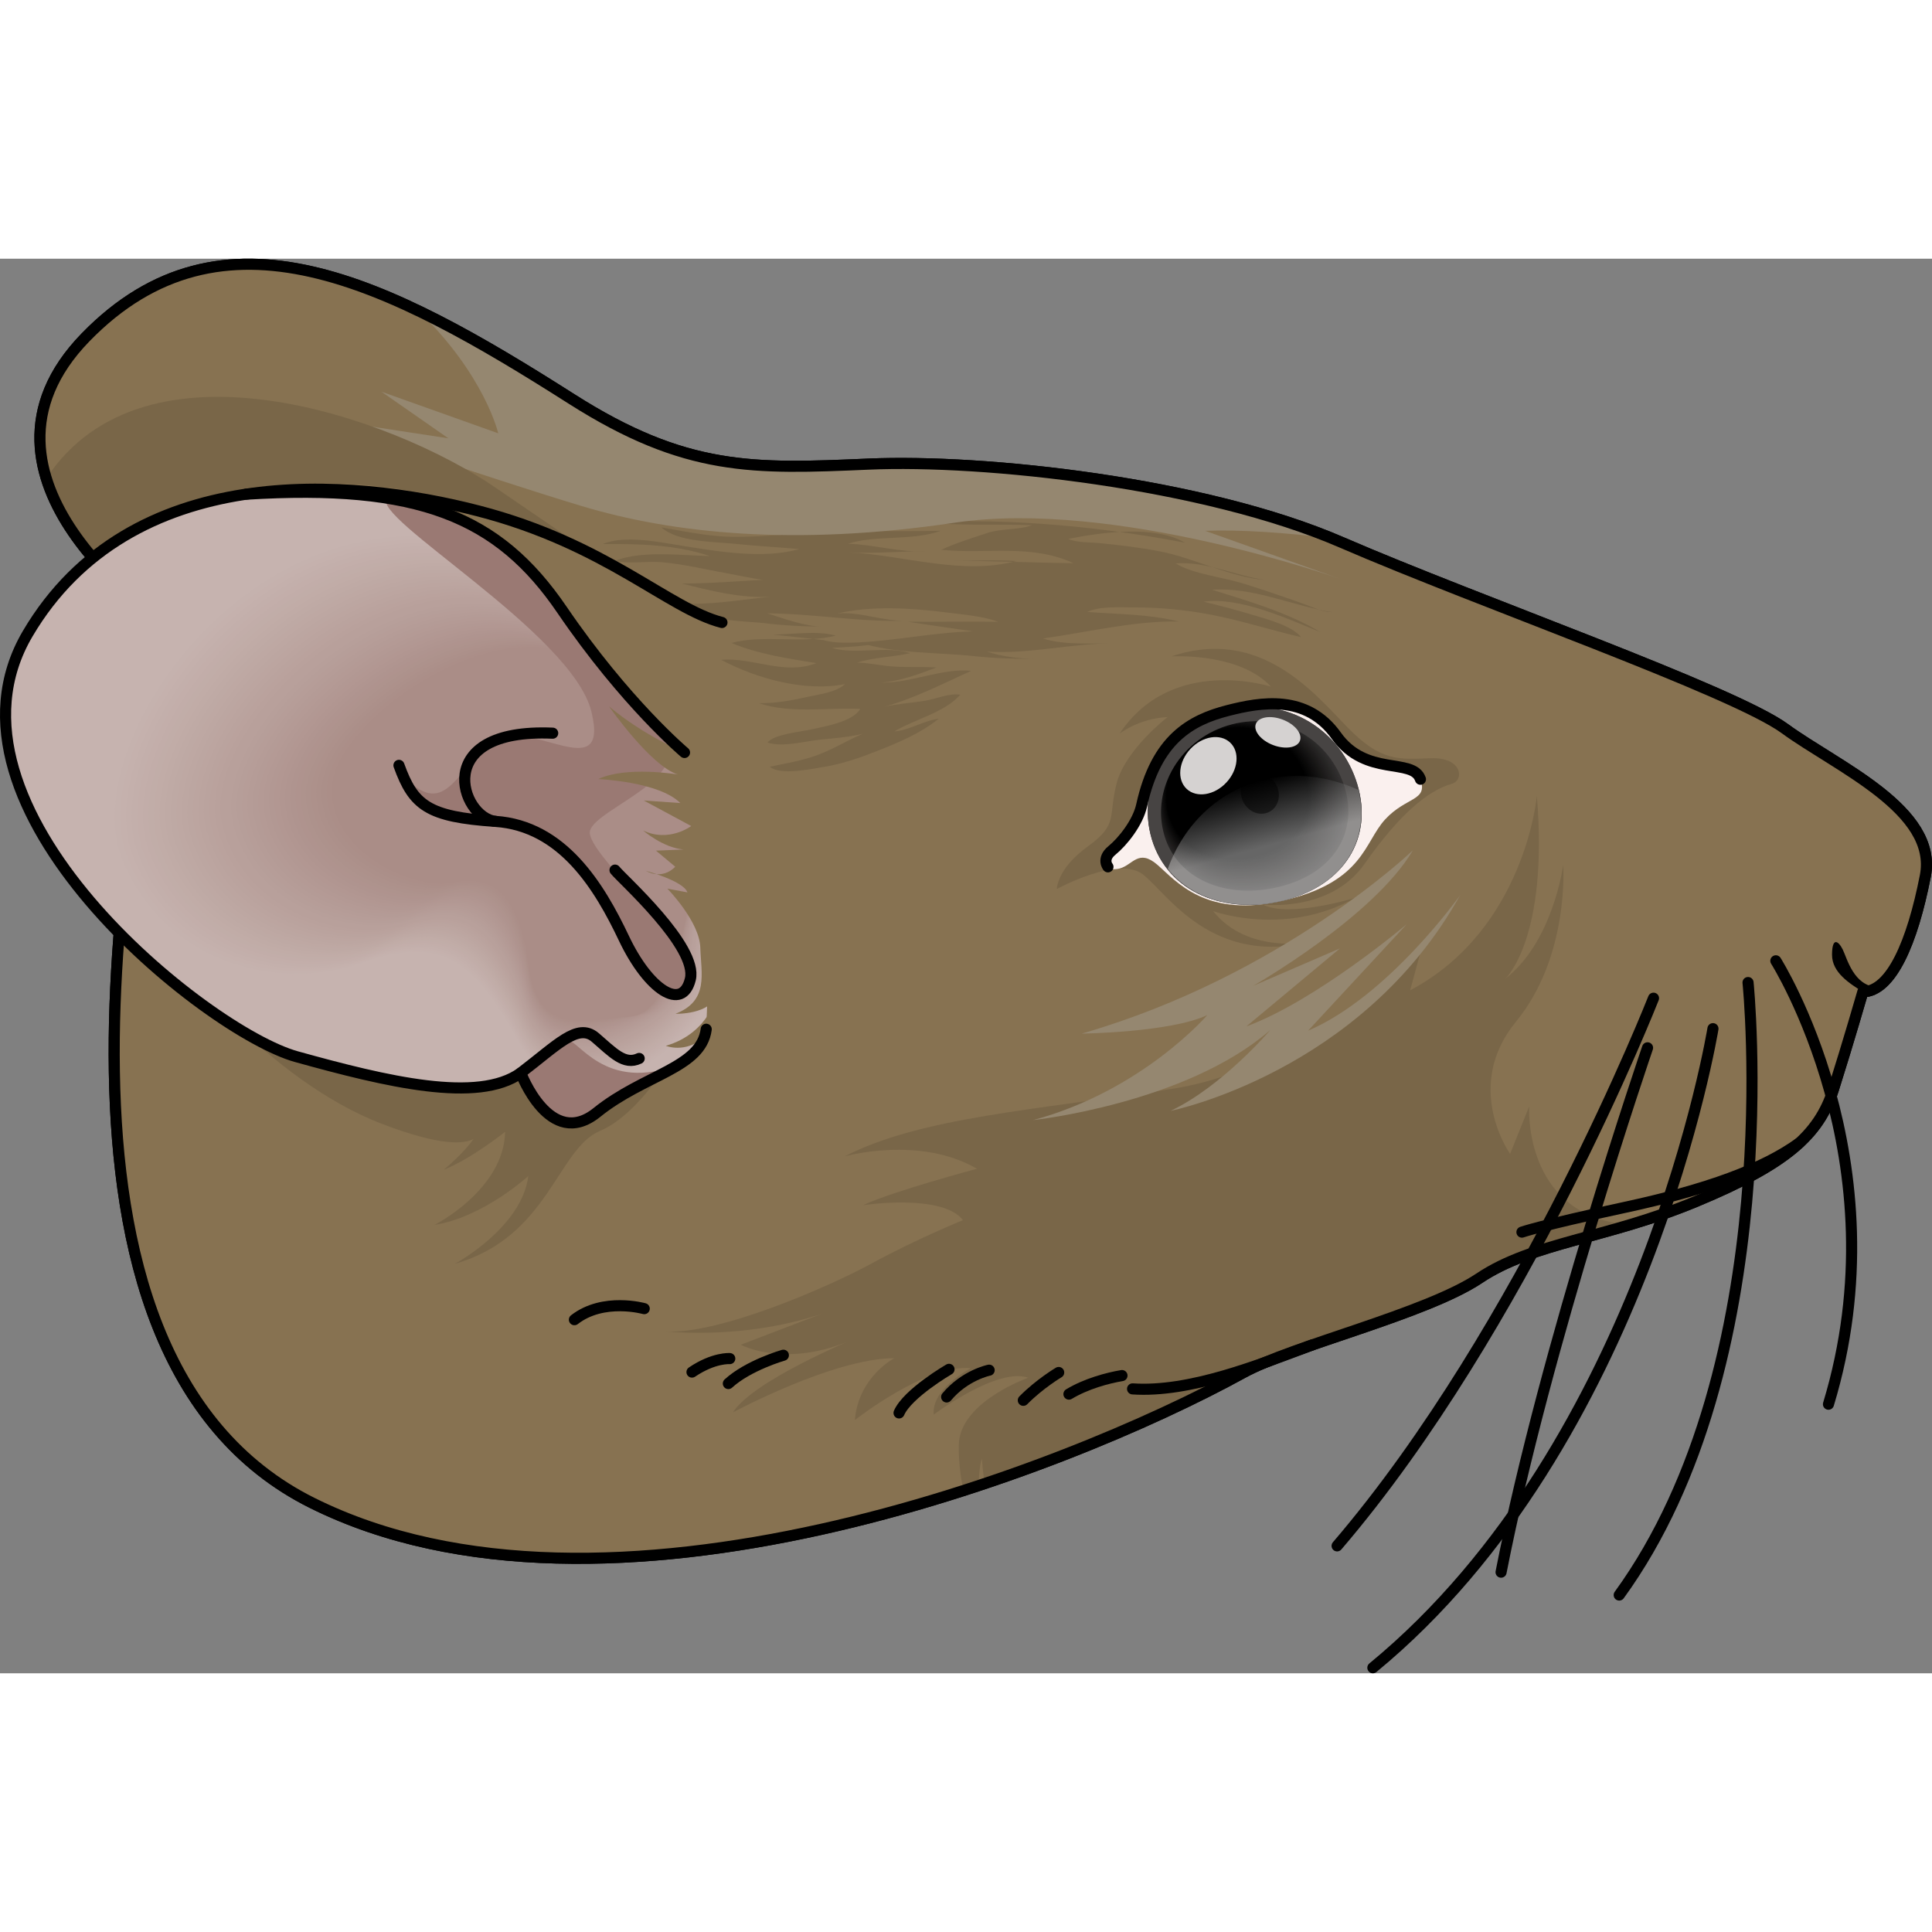 <?xml version="1.0" encoding="utf-8"?>
<!-- Created by: Science Figures, www.sciencefigures.org, Generator: Science Figures Editor -->
<svg version="1.1" id="Camada_1" xmlns="http://www.w3.org/2000/svg" xmlns:xlink="http://www.w3.org/1999/xlink" 
	 width="800px" height="800px" viewBox="0 0 173.974 127.382" enable-background="new 0 0 173.974 127.382"
	 xml:space="preserve">
<rect x="0" y="0" width="173.974" height="127.382" fill="#808080" stroke="none"/>
<g>
	<g>
		<g>
			<path fill="none" stroke="#000000" stroke-miterlimit="10" d="M14.683,32.672c0,0-19.297-12.933-6.975-25.594
				c12.321-12.662,27.264-4.952,43.76,5.551c10.294,6.554,16.393,6.318,26.754,5.867c10.361-0.45,30.163,1.667,42.589,7.05
				c12.425,5.383,35.243,13.354,39.92,16.776c4.677,3.419,13.81,7.311,12.642,13.27c-1.167,5.958-3.063,10.384-5.627,10.425
				c0,0-1.332,4.625-2.649,8.777c-1.321,4.152-4.318,6.749-12.363,10.096c-8.045,3.348-14.701,3.687-19.516,6.911
				c-4.815,3.225-16.891,6.099-21.28,8.515c-16.125,8.874-57.415,24.86-83.811,11.732C0.935,98.525,12.254,48.51,14.683,32.672z"/>
		</g>
	</g>
	<g>
		<g>
			<path fill="#877251" d="M14.683,32.672c0,0-19.297-12.933-6.975-25.594c12.321-12.662,27.264-4.952,43.76,5.551
				c10.294,6.554,16.393,6.318,26.754,5.867c10.361-0.45,30.163,1.667,42.589,7.05c12.425,5.383,35.243,13.354,39.92,16.776
				c4.677,3.419,13.81,7.311,12.642,13.27c-1.167,5.958-3.063,10.384-5.627,10.425c0,0-1.332,4.625-2.649,8.777
				c-1.321,4.152-4.318,6.749-12.363,10.096c-8.045,3.348-14.701,3.687-19.516,6.911c-4.815,3.225-16.891,6.099-21.28,8.515
				c-16.125,8.874-57.415,24.86-83.811,11.732C0.935,98.525,12.254,48.51,14.683,32.672z"/>
		</g>
	</g>
	<path fill="#796648" d="M62.127,31.077c0.284,1.535,5.429,1.583,6.573,1.726c1.824,0.229,3.628,0.321,5.461,0.321
		c-1.558,0.047-3.779-0.79-5.058-1.184c4.184,0.006,8.444,0.832,12.602,0.646c-2.104,0.121-4.179-0.825-6.283-0.641
		c3.085-0.726,6.739-0.481,9.846-0.086c1.499,0.19,3.232,0.324,4.618,0.84c-2.709-0.045-5.42,0.014-8.13-0.008
		c1.947,0.309,3.928,0.57,5.872,0.867c-3.411,0.084-6.864,0.821-10.265,0.988c3.209,1.055,7.056,0.879,10.401,1.247
		c1.853,0.204,3.701,0.239,5.566,0.239c-1.44,0.013-3.105-0.202-4.466-0.652c3.841,0.258,7.749-0.779,11.583-0.748
		c-1.981-0.007-4.644,0.191-6.52-0.434c3.963-0.554,8.209-1.599,12.202-1.53c-2.698-0.673-5.491-0.648-8.235-0.861
		c1.151-0.53,2.893-0.407,4.194-0.407c2.326,0,4.608,0.211,6.893,0.644c2.765,0.523,5.466,1.409,8.178,2.033
		c-0.812-1.016-2.98-1.588-4.191-1.955c-1.517-0.459-3.074-0.876-4.593-1.236c3.295-0.449,7.543,1.53,10.516,2.735
		c-2.882-1.74-6.558-2.822-9.761-3.815c3.781-0.241,7.18,1.432,10.811,2.024c-0.891-0.019-1.796-0.482-2.631-0.778
		c-1.805-0.64-3.615-1.267-5.444-1.83c-1.757-0.542-4.503-0.842-6.002-1.786c2.826-0.19,5.315,1.094,8.042,1.489
		c-3.096-0.239-6.326-1.956-9.422-2.563c-1.812-0.355-3.664-0.571-5.503-0.754c-0.881-0.088-2.023-0.027-2.786-0.377
		c2.979-0.59,7.75-1.272,10.51,0.339c-4.351-0.819-8.618-1.403-13.051-1.706c-1.956-0.134-3.907-0.218-5.871-0.218
		c-0.986,0-2.321-0.251-3.224,0.191c2.748,0.194,5.61,0.059,8.366,0.156c-1.056,0.435-2.771,0.292-4.005,0.701
		c-1.361,0.452-2.869,0.918-4.161,1.515c3.979,0.427,8.082-0.57,11.912,1.212c-3.562-0.041-7.472-0.221-10.873-0.221
		c1.903,0,3.843-0.099,5.736,0.024c-4.931,1.31-10.095-0.522-15.053-0.778c2.277,0.123,4.648-0.108,6.942-0.108
		c-2.349,0.15-4.746-0.614-7.082-0.67c2.597-0.818,5.746-0.225,8.38-1.166c-4.201,0.063-8.397,0.058-12.582-0.318
		c-2.68-0.241-5.367-1.102-8.046-1.084c1.443,0.964,3.733,0.888,5.386,1.082c1.346,0.158,2.7,0.383,4.037,0.542
		c-2.494,0.041-4.984,0.347-7.493,0.322c-2.175-0.021-4.348-0.49-6.461-0.85c1.463,1.329,4.713,1.278,6.55,1.472
		c1.945,0.206,3.95,0.306,5.873,0.48c-3.198,0.902-7.149,0.245-10.372-0.267c-2.011-0.319-5.362-1.052-7.329-0.186
		c3.268-0.022,6.523,0.045,9.638,1.08c-2.689-0.053-6.005-0.523-8.563,0.425c1.332,0.328,2.794,0.012,4.156,0.124
		c2.088,0.172,4.187,0.699,6.249,1.064c1.801,0.318,4.428,1.011,6.238,0.453c-3.476-0.052-7.071,0.43-10.602,0.404
		c2.485,0.641,5.425,1.37,8.017,1.187c-2.42,0.249-4.701,0.646-7.187,0.646"/>
	<g>
		<g>
			<path fill="#958770" d="M34.349,11.976l10.518,3.748c0,0-1.204-5.252-7.184-11.024c4.45,2.138,9.053,4.917,13.785,7.93
				c10.294,6.554,16.393,6.318,26.754,5.867c10.107-0.44,29.185,1.574,41.648,6.672c-4.1-0.491-8.109-0.789-11.342-0.664
				l12.136,4.324c0,0-20.227-7.207-34.67-5.06c-14.441,2.148-25.42,0.972-33.653-1.507c-8.235-2.48-24.287-7.971-24.287-7.971
				l12.323,1.884L34.349,11.976z"/>
			<g>
				<path fill="#796648" d="M130.744,47.278c1.119-0.319,0.952-2.407-1.928-2.297c-2.88,0.11-4.464,0.304-7.447-2.749
					c-2.985-3.051-7.825-9.133-15.892-6.42c0,0,6.102-0.382,8.972,2.724c0,0-8.914-2.892-13.632,4.234c0,0,1.721-1.375,4.32-1.492
					c0,0-3.785,2.914-4.581,5.945c-0.796,3.029,0.206,3.67-2.599,5.701c-2.806,2.03-2.788,3.835-2.788,3.835
					s5.536-3.046,7.759-1.307c2.221,1.739,6.149,8.253,15.166,6.069c0,0-5.722,1.179-8.858-2.779c0,0,6.441,2.39,12.835-1.202
					c0,0-5.964,1.852-8.364,0.617c0,0,6.077,0.746,9.16-3.649C125.946,50.114,128.529,47.911,130.744,47.278z"/>
				<g>
					<path fill="#796648" d="M60.486,95.894c-0.029-0.005-0.061-0.006-0.09-0.011C60.396,95.883,60.428,95.888,60.486,95.894z"/>
					<path fill="#796648" d="M60.961,95.942c-0.221-0.02-0.384-0.038-0.475-0.048C60.638,95.916,60.797,95.932,60.961,95.942z"/>
					<path fill="#796648" d="M133.217,91.803c3.573-2.393,8.161-3.198,13.576-4.821c-0.64-0.037-1.264-0.119-1.862-0.257
						c-7.757-1.789-7.231-10.387-7.231-10.387l-1.717,4.27c0,0-4.297-6.021,0.536-11.913c4.833-5.891,4.246-14.104,4.246-14.104
						s-0.9,6.903-5.214,10.247c0,0,3.914-3.585,2.841-16.46c0,0-1.062,12.018-11.412,17.504l0.944-3.469
						c0,0-10.16,10.435-22.356,12.335c-12.194,1.902-22.678,2.559-29.496,6.082c0,0,6.729-1.896,11.9,1.118
						c0,0-7.661,2.052-10.245,3.279c0,0,7.118-1.076,8.988,1.348c0,0-4.223,1.715-8.223,3.902
						c-3.838,2.096-13.77,6.422-18.561,6.123c1.868,0.164,7.964,0.484,14.092-1.602l-7.315,2.796c0,0,4.084,2.236,10.249-0.545
						c0,0-9.151,3.766-10.956,6.638c0,0,9.057-4.874,14.524-4.878c0,0-3.232,1.678-3.543,5.569c0,0,6.383-5.047,10.446-4.67
						c0,0-3.586,1.845-3.343,4.176c0,0,5.731-4.302,8.502-3.315c0,0-5.8,2.033-6.224,5.689c-0.111,0.954,0.085,3.327,0.432,4.523
						c0.438-0.11,0.874-0.221,1.307-0.335c0.02-0.539,0.115-2.221,0.321-2.576c0,0,0.101,1.665,0.312,2.408
						c9.534-3.31,17.605-7.08,23.202-10.16C116.325,97.902,128.402,95.027,133.217,91.803z"/>
				</g>
				<path fill="#796648" d="M60.985,71.066c0,0-3.172,5.88-6.982,7.489c-3.81,1.61-4.615,9.548-13.02,11.945
					c0,0,6.012-3.251,6.59-7.898c0,0-4.014,3.694-8.446,4.405c0,0,6.251-3.164,6.357-8.386c0,0-3.023,2.428-5.533,3.421
					c0,0,3.595-2.899,3.389-4.59c0,0,1.514,4.451-8.928,0.46c-10.443-3.991-18.729-15.169-18.729-15.169l24.928-1.095L60.985,71.066
					z"/>
				<path fill="#796648" d="M64.402,33.858c-0.956-0.34-9.512-6.222-19.811-13.263c-9.279-6.342-31.555-14.243-40.42-0.812
					c1.915,6.213,8.081,11.118,9.962,12.499l0,0c0.205,0.151,0.358,0.258,0.45,0.322c0.006,0.005,0.012,0.008,0.017,0.012
					c0.021,0.015,0.039,0.027,0.051,0.036c0.005,0.003,0.011,0.007,0.014,0.01c0.008,0.005,0.017,0.011,0.017,0.011
					c-0.236,1.54-0.522,3.36-0.821,5.399L64.402,33.858z"/>
			</g>
		</g>
		<path fill="#958770" d="M127.224,53.277c0,0-11.778,11.304-29.816,16.503c0,0,8.017-0.108,11.309-1.671
			c0,0-5.845,6.808-15.679,9.458c0,0,13.75-1.482,21.358-8.118c0,0-4.316,5.074-8.98,7.286c0,0,17.185-3.451,26.071-19.431
			c0,0-6.435,9.104-13.698,12.215l8.892-9.597c0,0-8.157,6.896-14.452,9.212l8.431-7.027l-7.813,3.371
			C112.846,65.477,123.704,59.275,127.224,53.277z"/>
	</g>
	<path d="M167.745,66.018c-1.179-0.748-2.782-1.727-2.773-3.35c0.01-1.625,0.578-1.236,0.965-0.458
		c0.384,0.776,0.988,3.309,3.12,3.377L167.745,66.018z"/>
	<g>
		<path fill="#FAF0EE" d="M102.806,49.224c-0.392,1.769-0.942,2.356-2.452,3.799c-1.505,1.441-0.703,2.185,0.469,1.888
			c1.176-0.302,1.689-1.807,3.391-0.34c1.705,1.47,4.379,4.906,11.485,3.198c7.108-1.711,7.127-5.205,9.029-7.275
			c1.901-2.072,3.873-1.637,3.181-3.621c-0.692-1.984-4.903-0.166-7.578-3.923c-2.678-3.756-6.824-3.014-9.752-2.266
			C107.201,41.547,104.131,43.284,102.806,49.224z"/>
		<g>
			<path fill="#474443" d="M122.224,47.329c1.445,4.827-1.17,9.07-6.525,10.44c-5.35,1.365-10.534-0.673-11.98-5.5
				c-1.448-4.826,1.51-10.218,6.86-11.584C115.931,39.317,120.776,42.502,122.224,47.329z"/>
			<path fill="#464342" d="M122.16,47.322c1.439,4.805-1.165,9.028-6.495,10.392c-5.325,1.359-10.485-0.67-11.925-5.475
				c-1.441-4.803,1.503-10.17,6.828-11.53C115.896,39.348,120.719,42.518,122.16,47.322z"/>
			<path fill="#454241" d="M122.096,47.316c1.432,4.783-1.16,8.986-6.465,10.343c-5.301,1.352-10.436-0.666-11.869-5.449
				c-1.435-4.781,1.496-10.123,6.796-11.477C115.861,39.378,120.662,42.534,122.096,47.316z"/>
			<path fill="#444140" d="M122.031,47.309c1.425,4.76-1.154,8.944-6.434,10.295c-5.276,1.346-10.387-0.663-11.813-5.423
				c-1.428-4.759,1.489-10.076,6.765-11.423C115.826,39.409,120.604,42.55,122.031,47.309z"/>
			<path fill="#43403F" d="M121.967,47.302c1.418,4.738-1.149,8.902-6.404,10.246c-5.251,1.34-10.338-0.66-11.758-5.398
				c-1.421-4.736,1.482-10.028,6.733-11.369C115.791,39.439,120.547,42.565,121.967,47.302z"/>
			<path fill="#423F3E" d="M121.903,47.296c1.412,4.715-1.144,8.86-6.374,10.198c-5.226,1.333-10.29-0.657-11.702-5.372
				c-1.415-4.714,1.475-9.981,6.701-11.315C115.756,39.47,120.489,42.581,121.903,47.296z"/>
			<path fill="#413E3D" d="M121.839,47.289c1.405,4.693-1.138,8.817-6.343,10.149c-5.202,1.327-10.241-0.654-11.647-5.347
				c-1.408-4.691,1.468-9.933,6.669-11.262C115.721,39.5,120.432,42.597,121.839,47.289z"/>
			<path fill="#403D3C" d="M121.775,47.283c1.398,4.67-1.133,8.775-6.313,10.101c-5.177,1.321-10.192-0.651-11.591-5.321
				c-1.401-4.669,1.461-9.886,6.637-11.208C115.686,39.531,120.374,42.613,121.775,47.283z"/>
			<path fill="#3F3C3C" d="M121.711,47.276c1.392,4.648-1.127,8.733-6.283,10.052c-5.152,1.314-10.143-0.648-11.536-5.296
				c-1.394-4.647,1.453-9.838,6.605-11.154C115.651,39.562,120.317,42.629,121.711,47.276z"/>
			<path fill="#3E3B3B" d="M121.646,47.269c1.385,4.626-1.122,8.691-6.252,10.004c-5.127,1.308-10.094-0.645-11.48-5.27
				c-1.388-4.624,1.446-9.791,6.574-11.1C115.616,39.592,120.259,42.645,121.646,47.269z"/>
			<path fill="#3D3B3A" d="M121.582,47.263c1.378,4.603-1.117,8.649-6.222,9.955c-5.102,1.302-10.045-0.642-11.424-5.245
				c-1.381-4.602,1.439-9.744,6.542-11.047C115.581,39.623,120.202,42.661,121.582,47.263z"/>
			<path fill="#3C3A39" d="M121.518,47.256c1.372,4.581-1.111,8.607-6.192,9.907c-5.078,1.295-9.996-0.639-11.369-5.219
				c-1.374-4.579,1.432-9.696,6.51-10.993C115.546,39.653,120.145,42.676,121.518,47.256z"/>
			<path fill="#3B3938" d="M121.454,47.25c1.365,4.558-1.106,8.565-6.161,9.858c-5.053,1.289-9.948-0.636-11.313-5.194
				c-1.367-4.557,1.425-9.649,6.478-10.939C115.511,39.684,120.087,42.692,121.454,47.25z"/>
			<path fill="#3A3837" d="M121.39,47.243c1.358,4.536-1.1,8.523-6.131,9.81c-5.028,1.283-9.899-0.632-11.258-5.168
				c-1.361-4.535,1.418-9.601,6.446-10.885C115.476,39.715,120.03,42.708,121.39,47.243z"/>
			<path fill="#393736" d="M121.326,47.237c1.351,4.513-1.095,8.481-6.101,9.761c-5.003,1.276-9.85-0.629-11.202-5.143
				c-1.354-4.512,1.411-9.554,6.414-10.832C115.441,39.745,119.972,42.724,121.326,47.237z"/>
			<path fill="#383635" d="M121.261,47.23c1.345,4.491-1.09,8.439-6.071,9.713c-4.978,1.27-9.801-0.626-11.147-5.117
				c-1.347-4.49,1.404-9.506,6.383-10.778C115.406,39.776,119.915,42.74,121.261,47.23z"/>
			<path fill="#373534" d="M121.197,47.223c1.338,4.469-1.084,8.397-6.04,9.665c-4.954,1.264-9.752-0.623-11.091-5.091
				c-1.341-4.467,1.397-9.459,6.351-10.724C115.371,39.806,119.857,42.756,121.197,47.223z"/>
			<path fill="#363433" d="M121.133,47.217c1.331,4.446-1.079,8.355-6.01,9.616c-4.929,1.257-9.703-0.62-11.035-5.066
				c-1.334-4.445,1.39-9.412,6.319-10.67C115.336,39.837,119.8,42.771,121.133,47.217z"/>
			<path fill="#353332" d="M121.069,47.21c1.325,4.424-1.073,8.313-5.98,9.568c-4.904,1.251-9.654-0.617-10.98-5.04
				c-1.327-4.423,1.383-9.364,6.287-10.617C115.301,39.868,119.742,42.787,121.069,47.21z"/>
			<path fill="#343231" d="M121.005,47.204c1.318,4.401-1.068,8.27-5.949,9.519c-4.879,1.245-9.605-0.614-10.924-5.015
				c-1.32-4.4,1.376-9.317,6.255-10.563C115.266,39.898,119.685,42.803,121.005,47.204z"/>
			<path fill="#333130" d="M120.941,47.197c1.311,4.379-1.063,8.228-5.919,9.471c-4.855,1.239-9.557-0.611-10.869-4.989
				c-1.314-4.378,1.369-9.269,6.223-10.509C115.231,39.929,119.628,42.819,120.941,47.197z"/>
			<path fill="#32302F" d="M120.876,47.191c1.305,4.356-1.057,8.186-5.889,9.422c-4.83,1.232-9.508-0.608-10.813-4.964
				c-1.307-4.355,1.362-9.222,6.192-10.455C115.196,39.959,119.57,42.835,120.876,47.191z"/>
			<path fill="#312F2F" d="M120.812,47.184c1.298,4.334-1.052,8.144-5.858,9.374c-4.805,1.226-9.459-0.605-10.758-4.938
				c-1.3-4.333,1.355-9.174,6.16-10.402C115.161,39.99,119.513,42.851,120.812,47.184z"/>
			<path fill="#302E2E" d="M120.748,47.177c1.291,4.312-1.047,8.102-5.828,9.325c-4.78,1.22-9.41-0.601-10.702-4.913
				c-1.294-4.31,1.348-9.127,6.128-10.348C115.126,40.02,119.455,42.867,120.748,47.177z"/>
			<path fill="#2F2D2D" d="M120.684,47.171c1.285,4.289-1.041,8.06-5.798,9.277c-4.755,1.213-9.361-0.598-10.646-4.887
				c-1.287-4.288,1.341-9.08,6.096-10.294C115.09,40.051,119.398,42.882,120.684,47.171z"/>
			<path fill="#2E2C2C" d="M120.62,47.164c1.278,4.267-1.036,8.018-5.767,9.228c-4.731,1.207-9.312-0.595-10.591-4.862
				c-1.28-4.266,1.334-9.032,6.064-10.24C115.055,40.082,119.34,42.898,120.62,47.164z"/>
			<path fill="#2D2B2B" d="M120.556,47.158c1.271,4.244-1.03,7.976-5.737,9.18c-4.706,1.201-9.263-0.592-10.535-4.836
				c-1.273-4.243,1.327-8.985,6.032-10.187C115.02,40.112,119.283,42.914,120.556,47.158z"/>
			<path fill="#2C2A2A" d="M120.491,47.151c1.264,4.222-1.025,7.934-5.707,9.131c-4.681,1.194-9.215-0.589-10.48-4.811
				c-1.267-4.221,1.32-8.937,6.001-10.133C114.985,40.143,119.225,42.93,120.491,47.151z"/>
			<path fill="#2B2A29" d="M120.427,47.144c1.258,4.199-1.02,7.892-5.676,9.083c-4.656,1.188-9.166-0.586-10.424-4.785
				c-1.26-4.198,1.313-8.89,5.969-10.079C114.95,40.173,119.168,42.946,120.427,47.144z"/>
			<path fill="#2A2928" d="M120.363,47.138c1.251,4.177-1.014,7.85-5.646,9.035c-4.631,1.182-9.117-0.583-10.368-4.759
				c-1.253-4.176,1.306-8.843,5.937-10.026C114.915,40.204,119.11,42.962,120.363,47.138z"/>
			<path fill="#292827" d="M120.299,47.131c1.244,4.154-1.009,7.808-5.616,8.986c-4.607,1.175-9.068-0.58-10.313-4.734
				c-1.246-4.154,1.299-8.795,5.905-9.972C114.88,40.235,119.053,42.978,120.299,47.131z"/>
			<path fill="#282726" d="M120.235,47.125c1.238,4.132-1.003,7.766-5.586,8.938c-4.582,1.169-9.019-0.577-10.257-4.708
				c-1.24-4.131,1.292-8.748,5.873-9.918C114.845,40.265,118.996,42.993,120.235,47.125z"/>
			<path fill="#272625" d="M120.171,47.118c1.231,4.11-0.998,7.724-5.555,8.889c-4.557,1.163-8.97-0.574-10.202-4.683
				c-1.233-4.109,1.285-8.7,5.842-9.864C114.81,40.296,118.938,43.009,120.171,47.118z"/>
			<path fill="#262524" d="M120.106,47.112c1.224,4.087-0.993,7.681-5.525,8.841c-4.532,1.156-8.921-0.57-10.146-4.657
				c-1.226-4.086,1.278-8.653,5.81-9.811C114.775,40.326,118.881,43.025,120.106,47.112z"/>
			<path fill="#252423" d="M120.042,47.105c1.218,4.065-0.987,7.639-5.495,8.792c-4.508,1.15-8.873-0.567-10.091-4.632
				c-1.22-4.064,1.27-8.605,5.778-9.757C114.74,40.357,118.823,43.041,120.042,47.105z"/>
			<path fill="#242322" d="M119.978,47.098c1.211,4.042-0.982,7.597-5.464,8.744c-4.483,1.144-8.824-0.564-10.035-4.606
				c-1.213-4.042,1.263-8.558,5.746-9.703C114.705,40.388,118.766,43.057,119.978,47.098z"/>
			<path fill="#242222" d="M119.914,47.092c1.204,4.02-0.977,7.555-5.434,8.695c-4.458,1.137-8.775-0.561-9.979-4.581
				c-1.206-4.019,1.256-8.511,5.714-9.649C114.67,40.418,118.708,43.073,119.914,47.092z"/>
			<path fill="#232121" d="M119.85,47.085c1.198,3.997-0.971,7.513-5.404,8.647c-4.433,1.131-8.726-0.558-9.924-4.555
				c-1.199-3.997,1.249-8.463,5.682-9.596C114.635,40.449,118.651,43.088,119.85,47.085z"/>
			<path fill="#222020" d="M119.786,47.079c1.191,3.975-0.966,7.471-5.373,8.598c-4.408,1.125-8.677-0.555-9.868-4.53
				c-1.193-3.974,1.242-8.416,5.651-9.542C114.6,40.479,118.593,43.104,119.786,47.079z"/>
			<path fill="#211F1F" d="M119.721,47.072c1.184,3.953-0.96,7.429-5.343,8.55c-4.384,1.118-8.628-0.552-9.813-4.504
				c-1.186-3.952,1.235-8.368,5.619-9.488C114.565,40.51,118.536,43.12,119.721,47.072z"/>
			<path fill="#201E1E" d="M119.657,47.065c1.177,3.93-0.955,7.387-5.313,8.501c-4.359,1.112-8.579-0.549-9.757-4.479
				c-1.179-3.93,1.228-8.321,5.587-9.434C114.53,40.54,118.479,43.136,119.657,47.065z"/>
			<path fill="#1F1D1D" d="M119.593,47.059c1.171,3.908-0.95,7.345-5.282,8.453c-4.334,1.106-8.531-0.546-9.702-4.453
				c-1.172-3.907,1.221-8.273,5.555-9.381C114.495,40.571,118.421,43.152,119.593,47.059z"/>
			<path fill="#1E1C1C" d="M119.529,47.052c1.164,3.885-0.944,7.303-5.252,8.404c-4.309,1.099-8.482-0.543-9.646-4.428
				c-1.166-3.885,1.214-8.226,5.523-9.327C114.46,40.602,118.364,43.168,119.529,47.052z"/>
			<path fill="#1D1B1B" d="M119.465,47.046c1.157,3.863-0.939,7.261-5.222,8.356c-4.284,1.093-8.433-0.54-9.59-4.402
				c-1.159-3.862,1.207-8.179,5.491-9.273C114.425,40.632,118.306,43.184,119.465,47.046z"/>
			<path fill="#1C1A1A" d="M119.401,47.039c1.151,3.84-0.933,7.219-5.191,8.308c-4.26,1.087-8.384-0.536-9.535-4.376
				c-1.152-3.84,1.2-8.131,5.46-9.219C114.39,40.663,118.249,43.199,119.401,47.039z"/>
			<path fill="#1B1A19" d="M119.336,47.033c1.144,3.818-0.928,7.177-5.161,8.259c-4.235,1.081-8.335-0.533-9.479-4.351
				c-1.146-3.818,1.193-8.084,5.428-9.166C114.355,40.693,118.191,43.215,119.336,47.033z"/>
			<path fill="#1A1918" d="M119.272,47.026c1.137,3.796-0.923,7.134-5.131,8.211c-4.21,1.074-8.286-0.53-9.424-4.325
				c-1.139-3.795,1.186-8.036,5.396-9.112C114.32,40.724,118.134,43.231,119.272,47.026z"/>
			<path fill="#191817" d="M119.208,47.019c1.131,3.773-0.917,7.092-5.101,8.162c-4.185,1.068-8.237-0.527-9.368-4.3
				c-1.132-3.773,1.179-7.989,5.364-9.058C114.285,40.755,118.076,43.247,119.208,47.019z"/>
			<path fill="#181716" d="M119.144,47.013c1.124,3.751-0.912,7.05-5.07,8.114c-4.161,1.062-8.188-0.524-9.313-4.274
				c-1.125-3.75,1.172-7.941,5.332-9.004C114.25,40.785,118.019,43.263,119.144,47.013z"/>
			<path fill="#171615" d="M119.08,47.006c1.117,3.728-0.907,7.008-5.04,8.065c-4.136,1.055-8.14-0.521-9.257-4.249
				c-1.119-3.728,1.165-7.894,5.3-8.951C114.215,40.816,117.961,43.279,119.08,47.006z"/>
			<path fill="#161514" d="M119.015,47c1.11,3.706-0.901,6.966-5.01,8.017c-4.111,1.049-8.091-0.518-9.201-4.223
				c-1.112-3.705,1.158-7.847,5.269-8.897C114.18,40.846,117.904,43.295,119.015,47z"/>
			<path fill="#151414" d="M118.951,46.993c1.104,3.683-0.896,6.924-4.979,7.968c-4.086,1.043-8.042-0.515-9.146-4.198
				c-1.105-3.683,1.151-7.799,5.237-8.843C114.145,40.877,117.847,43.31,118.951,46.993z"/>
			<path fill="#141313" d="M118.887,46.987c1.097,3.661-0.89,6.882-4.949,7.92c-4.061,1.036-7.993-0.512-9.09-4.172
				c-1.098-3.661,1.144-7.752,5.205-8.789C114.11,40.908,117.789,43.326,118.887,46.987z"/>
			<path fill="#131212" d="M118.823,46.98c1.09,3.639-0.885,6.84-4.919,7.871c-4.037,1.03-7.944-0.509-9.035-4.147
				c-1.092-3.638,1.137-7.704,5.173-8.736C114.075,40.938,117.732,43.342,118.823,46.98z"/>
			<path fill="#121111" d="M118.759,46.973c1.084,3.616-0.88,6.798-4.888,7.823c-4.012,1.024-7.895-0.505-8.979-4.121
				c-1.085-3.616,1.13-7.657,5.141-8.682C114.04,40.969,117.674,43.358,118.759,46.973z"/>
			<path fill="#111010" d="M118.695,46.967c1.077,3.594-0.874,6.756-4.858,7.774c-3.987,1.017-7.846-0.502-8.923-4.096
				c-1.078-3.593,1.123-7.61,5.109-8.628C114.005,40.999,117.617,43.374,118.695,46.967z"/>
			<path fill="#100F0F" d="M118.63,46.96c1.07,3.571-0.869,6.714-4.828,7.726c-3.962,1.011-7.798-0.499-8.868-4.07
				c-1.072-3.571,1.116-7.562,5.078-8.574C113.97,41.03,117.559,43.39,118.63,46.96z"/>
			<path fill="#0F0E0E" d="M118.566,46.954c1.064,3.549-0.863,6.672-4.797,7.677c-3.937,1.005-7.749-0.496-8.812-4.044
				c-1.065-3.549,1.109-7.515,5.046-8.521C113.935,41.06,117.502,43.405,118.566,46.954z"/>
			<path fill="#0E0D0D" d="M118.502,46.947c1.057,3.526-0.858,6.63-4.767,7.629c-3.913,0.998-7.7-0.493-8.757-4.019
				c-1.058-3.526,1.102-7.467,5.014-8.467C113.9,41.091,117.444,43.421,118.502,46.947z"/>
			<path fill="#0D0C0C" d="M118.438,46.94c1.05,3.504-0.853,6.588-4.737,7.581c-3.888,0.992-7.651-0.49-8.701-3.993
				c-1.051-3.504,1.095-7.42,4.982-8.413C113.865,41.122,117.387,43.437,118.438,46.94z"/>
			<path fill="#0C0B0B" d="M118.374,46.934c1.044,3.482-0.847,6.545-4.707,7.532c-3.863,0.986-7.602-0.487-8.646-3.968
				c-1.045-3.481,1.087-7.372,4.95-8.359C113.83,41.152,117.33,43.453,118.374,46.934z"/>
			<path fill="#0B0A0A" d="M118.31,46.927c1.037,3.459-0.842,6.503-4.676,7.484c-3.838,0.979-7.553-0.484-8.59-3.942
				c-1.038-3.459,1.08-7.325,4.918-8.306C113.795,41.183,117.272,43.469,118.31,46.927z"/>
			<path fill="#0A0909" d="M118.245,46.921c1.03,3.437-0.837,6.461-4.646,7.435c-3.814,0.973-7.504-0.481-8.534-3.917
				c-1.031-3.437,1.073-7.278,4.887-8.252C113.76,41.213,117.215,43.485,118.245,46.921z"/>
			<path fill="#090908" d="M118.181,46.914c1.023,3.414-0.831,6.419-4.616,7.387c-3.789,0.967-7.456-0.478-8.479-3.891
				c-1.024-3.414,1.066-7.23,4.855-8.198C113.725,41.244,117.157,43.501,118.181,46.914z"/>
			<path fill="#080807" d="M118.117,46.908c1.017,3.392-0.826,6.377-4.585,7.338c-3.764,0.96-7.407-0.474-8.423-3.866
				c-1.018-3.392,1.059-7.183,4.823-8.144C113.69,41.275,117.1,43.516,118.117,46.908z"/>
			<path fill="#070707" d="M118.053,46.901c1.01,3.369-0.82,6.335-4.555,7.29c-3.739,0.954-7.358-0.471-8.368-3.84
				c-1.011-3.369,1.052-7.135,4.791-8.091C113.654,41.305,117.042,43.532,118.053,46.901z"/>
			<path fill="#060606" d="M117.989,46.894c1.003,3.347-0.815,6.293-4.525,7.241c-3.714,0.948-7.309-0.468-8.312-3.815
				c-1.004-3.347,1.045-7.088,4.759-8.037C113.619,41.336,116.985,43.548,117.989,46.894z"/>
			<path fill="#050505" d="M117.925,46.888c0.997,3.325-0.81,6.251-4.494,7.193c-3.69,0.942-7.26-0.465-8.257-3.789
				c-0.998-3.325,1.038-7.04,4.728-7.983C113.584,41.366,116.927,43.564,117.925,46.888z"/>
			<path fill="#040404" d="M117.86,46.881c0.99,3.302-0.804,6.209-4.464,7.144c-3.665,0.935-7.211-0.462-8.201-3.764
				c-0.991-3.302,1.031-6.993,4.696-7.929C113.549,41.397,116.87,43.58,117.86,46.881z"/>
			<path fill="#030303" d="M117.796,46.875c0.983,3.28-0.799,6.167-4.434,7.096c-3.64,0.929-7.162-0.459-8.145-3.738
				c-0.984-3.28,1.024-6.946,4.664-7.876C113.514,41.428,116.813,43.596,117.796,46.875z"/>
			<path fill="#020202" d="M117.732,46.868c0.977,3.257-0.793,6.125-4.403,7.047c-3.615,0.923-7.114-0.456-8.09-3.713
				c-0.977-3.257,1.017-6.898,4.632-7.822C113.479,41.458,116.755,43.612,117.732,46.868z"/>
			<path fill="#010101" d="M117.668,46.862c0.97,3.235-0.788,6.083-4.373,6.999c-3.59,0.916-7.065-0.453-8.034-3.687
				c-0.971-3.235,1.01-6.851,4.6-7.768C113.444,41.489,116.698,43.627,117.668,46.862z"/>
			<path d="M117.604,46.855c0.963,3.212-0.783,6.041-4.343,6.95c-3.566,0.91-7.016-0.45-7.979-3.661
				c-0.964-3.212,1.003-6.803,4.568-7.714C113.409,41.519,116.64,43.643,117.604,46.855z"/>
		</g>
		<path fill="#474443" d="M110.579,40.684c-5.35,1.366-8.308,6.758-6.86,11.584c1.446,4.827,6.63,6.865,11.98,5.5
			c5.355-1.37,7.97-5.613,6.525-10.44C120.776,42.502,115.931,39.317,110.579,40.684z M115.327,56.526
			c-4.9,1.253-9.302-0.66-10.467-4.55c-1.282-4.275,1.505-8.879,6.09-10.052c4.461-1.139,8.822,1.308,10.137,5.693
			C122.325,51.75,120.01,55.331,115.327,56.526z"/>
		
			<linearGradient id="SVGID_1_" gradientUnits="userSpaceOnUse" x1="-563.695" y1="-197.308" x2="-563.695" y2="-208.274" gradientTransform="matrix(0.963 -0.268 0.268 0.963 711.496 96.589)">
			<stop  offset="0.461" style="stop-color:#FFFFFF"/>
			<stop  offset="1" style="stop-color:#000000"/>
		</linearGradient>
		<path opacity="0.4" fill="url(#SVGID_1_)" d="M113.699,46.948c-4.136,1.056-7.143,4.117-8.543,8
			c2.265,2.835,6.34,3.894,10.542,2.82c5.161-1.319,7.744-5.323,6.626-9.936C119.623,46.601,116.625,46.2,113.699,46.948z"/>
		<path opacity="0.5" d="M115.076,47.741c0.293,0.98-0.196,1.961-1.096,2.19c-0.904,0.231-1.867-0.376-2.161-1.357
			c-0.295-0.982,0.194-1.961,1.097-2.192C113.816,46.15,114.781,46.76,115.076,47.741z"/>
		<path fill="#D5D2D1" d="M110.915,43.722c0.786,0.942,0.479,2.574-0.679,3.641c-1.158,1.068-2.737,1.169-3.523,0.228
			c-0.786-0.943-0.479-2.577,0.681-3.644C108.551,42.88,110.127,42.779,110.915,43.722z"/>
		<path fill="#D5D2D1" d="M117.088,43.303c-0.139,0.666-1.157,0.917-2.27,0.556c-1.111-0.36-1.899-1.192-1.762-1.86
			c0.141-0.667,1.163-0.914,2.274-0.557C116.44,41.801,117.23,42.633,117.088,43.303z"/>
		<path fill="none" stroke="#000000" stroke-linecap="round" stroke-linejoin="round" stroke-miterlimit="10" d="M127.908,46.873
			c-0.692-1.984-4.903-0.166-7.578-3.923c-2.678-3.756-6.824-3.014-9.752-2.266c-3.377,0.863-6.463,2.595-7.772,8.539
			c-0.348,1.577-1.718,3.277-2.673,4.057c-0.956,0.781-0.364,1.481-0.364,1.481"/>
	</g>
	<path fill="none" stroke="#000000" stroke-linecap="round" stroke-miterlimit="10" d="M157.409,65.18
		c0,0,3.528,34.334-11.601,55.154"/>
	<path fill="none" stroke="#000000" stroke-linecap="round" stroke-miterlimit="10" d="M154.249,69.334
		c0,0-6.092,37.382-30.624,57.548"/>
	<path fill="none" stroke="#000000" stroke-linecap="round" stroke-miterlimit="10" d="M148.359,71.059
		c0,0-9.21,26.858-13.189,47.217"/>
	<path fill="none" stroke="#000000" stroke-linecap="round" stroke-miterlimit="10" d="M159.913,63.224
		c0,0,11.391,18.016,4.738,39.927"/>
	<path fill="none" stroke="#000000" stroke-linecap="round" stroke-miterlimit="10" d="M148.896,66.591
		c0,0-11.665,29.68-28.491,49.316"/>
	<g>
		<g>
			<path fill="none" stroke="#000000" stroke-linecap="round" stroke-linejoin="round" stroke-miterlimit="10" d="M14.683,32.672
				c0,0-19.297-12.933-6.975-25.594c12.321-12.662,27.264-4.952,43.76,5.551c10.294,6.554,16.393,6.318,26.754,5.867
				c10.361-0.45,30.163,1.667,42.589,7.05c12.425,5.383,35.243,13.354,39.92,16.776c4.677,3.419,13.81,7.311,12.642,13.27
				c-1.167,5.958-3.063,10.384-5.627,10.425c0,0-1.332,4.625-2.649,8.777c-1.321,4.152-4.318,6.749-12.363,10.096
				c-8.045,3.348-14.701,3.687-19.516,6.911c-4.815,3.225-16.891,6.099-21.28,8.515c-16.125,8.874-57.415,24.86-83.811,11.732
				C0.935,98.525,12.254,48.51,14.683,32.672z"/>
			<path fill="none" stroke="#000000" stroke-linecap="round" stroke-linejoin="round" stroke-miterlimit="10" d="M118.158,97.814
				c-4.881,1.835-11.038,4.305-16.172,3.957"/>
			<path fill="none" stroke="#000000" stroke-linecap="round" stroke-linejoin="round" stroke-miterlimit="10" d="M101.032,100.573
				c-1.29,0.215-3.228,0.736-4.775,1.669"/>
			<path fill="none" stroke="#000000" stroke-linecap="round" stroke-linejoin="round" stroke-miterlimit="10" d="M95.333,100.295
				c0,0-1.707,1.009-3.185,2.505"/>
			<path fill="none" stroke="#000000" stroke-linecap="round" stroke-linejoin="round" stroke-miterlimit="10" d="M89.071,100.086
				c0,0-2.179,0.436-3.826,2.411"/>
			<path fill="none" stroke="#000000" stroke-linecap="round" stroke-linejoin="round" stroke-miterlimit="10" d="M85.457,100.011
				c0,0-3.74,2.173-4.499,3.925"/>
			<path fill="none" stroke="#000000" stroke-linecap="round" stroke-linejoin="round" stroke-miterlimit="10" d="M70.541,98.741
				c0,0-3.153,0.898-4.954,2.548"/>
			<path fill="none" stroke="#000000" stroke-linecap="round" stroke-linejoin="round" stroke-miterlimit="10" d="M65.714,99.043
				c0,0-1.444-0.111-3.401,1.215"/>
			<path fill="none" stroke="#000000" stroke-linecap="round" stroke-linejoin="round" stroke-miterlimit="10" d="M58.012,94.546
				c0,0-3.674-1.04-6.287,0.994"/>
		</g>
		<path fill="none" stroke="#000000" stroke-linecap="round" stroke-linejoin="round" stroke-miterlimit="10" d="M162.034,79.618
			c-3.247,2.349-8.315,4.215-15.812,5.828c-7.499,1.614-9.173,2.209-9.173,2.209"/>
	</g>
	<g>
		<path fill="#C6B3AF" d="M65.012,32.758c-4.818-1.237-10.396-7.051-21.921-10.041c-11.525-2.991-31.339-4.633-40.588,11.035
			C-6.746,49.42,18.575,69.6,26.696,71.856c8.121,2.256,16.342,4.23,20.198,1.461c0,0,2.611,6.985,6.859,3.56
			c4.248-3.427,9.39-3.985,9.841-7.49"/>
		<g>
			<path fill="#C6B3AF" d="M64.1,45.232c0.167,1.979,2.285,16.218-0.321,21.761c-2.607,5.543-12.874,11.348-17.083,3.705
				c-4.209-7.642-7.273-9.624-14.258-7.124c-6.987,2.5-17.648,0.695-21.869-9.233c-4.22-9.927,9.965-31.692,29.138-29.516
				C58.881,27.003,63.499,38.114,64.1,45.232z"/>
			<path fill="#C5B2AE" d="M64.066,45.45c0.15,2.099,2.166,16.163-0.462,21.574c-2.63,5.411-12.758,11.123-16.886,3.504
				c-4.127-7.618-7.178-9.59-14.076-7.134c-6.9,2.457-17.495,0.612-21.601-9.223c-4.105-9.834,10.134-31.314,29.062-29.018
				C58.904,27.433,63.558,38.332,64.066,45.45z"/>
			<path fill="#C5B1AD" d="M64.033,45.668c0.132,2.22,2.047,16.107-0.604,21.387c-2.652,5.28-12.643,10.897-16.689,3.303
				c-4.046-7.594-7.084-9.557-13.894-7.144C26.033,65.627,15.504,63.743,11.512,54c-3.991-9.741,10.303-30.936,28.986-28.52
				C58.926,27.863,63.61,38.552,64.033,45.668z"/>
			<path fill="#C4B0AC" d="M64,45.886c0.114,2.341,1.927,16.052-0.746,21.2c-2.675,5.148-12.527,10.672-16.492,3.101
				c-3.964-7.57-6.989-9.524-13.712-7.154c-6.726,2.371-17.189,0.447-21.066-9.203c-3.876-9.648,10.47-30.558,28.909-28.022
				C58.948,28.291,63.655,38.773,64,45.886z"/>
			<path fill="#C3AFAB" d="M63.967,46.104c0.094,2.462,1.808,15.996-0.888,21.013c-2.697,5.017-12.412,10.446-16.295,2.9
				c-3.883-7.546-6.894-9.491-13.53-7.163c-6.638,2.328-17.037,0.364-20.798-9.193c-3.761-9.556,10.637-30.182,28.833-27.525
				C58.97,28.717,63.695,38.995,63.967,46.104z"/>
			<path fill="#C3AEAA" d="M63.933,46.322c0.074,2.584,1.689,15.941-1.03,20.826c-2.72,4.885-12.296,10.221-16.098,2.698
				c-3.801-7.522-6.799-9.458-13.348-7.173c-6.551,2.285-16.884,0.281-20.531-9.183C9.28,44.027,23.729,23.684,41.684,26.463
				C58.991,29.142,63.729,39.218,63.933,46.322z"/>
			<path fill="#C2ADA9" d="M63.9,46.54c0.054,2.705,1.57,15.885-1.171,20.639c-2.742,4.754-12.181,9.996-15.901,2.497
				c-3.72-7.498-6.704-9.425-13.166-7.183c-6.464,2.242-16.731,0.198-20.263-9.173C9.867,43.95,24.366,23.888,42.08,26.79
				C59.011,29.565,63.76,39.44,63.9,46.54z"/>
			<path fill="#C1ADA8" d="M63.867,46.758c0.032,2.827,1.45,15.83-1.313,20.452c-2.765,4.622-12.065,9.77-15.704,2.296
				c-3.638-7.474-6.609-9.391-12.984-7.193c-6.377,2.199-16.578,0.115-19.996-9.163c-3.417-9.277,11.131-29.058,28.605-26.031
				C59.031,29.986,63.787,39.664,63.867,46.758z"/>
			<path fill="#C1ACA7" d="M63.834,46.976c0.01,2.949,1.331,15.774-1.455,20.265c-2.787,4.491-11.95,9.545-15.507,2.094
				c-3.557-7.45-6.514-9.358-12.802-7.203c-6.29,2.156-16.425,0.032-19.728-9.153c-3.302-9.184,11.295-28.686,28.529-25.534
				C59.051,30.405,63.81,39.887,63.834,46.976z"/>
			<path fill="#C0ABA6" d="M63.8,47.194c-0.013,3.072,1.212,15.718-1.597,20.078c-2.81,4.359-11.834,9.319-15.31,1.893
				c-3.475-7.426-6.419-9.325-12.62-7.212c-6.203,2.113-16.272-0.051-19.46-9.143c-3.187-9.091,11.457-28.315,28.453-25.036
				C59.07,30.822,63.831,40.111,63.8,47.194z"/>
			<path fill="#BFAAA5" d="M63.767,47.412c-0.037,3.194,1.092,15.663-1.739,19.891c-2.832,4.228-11.719,9.094-15.113,1.691
				c-3.394-7.402-6.324-9.292-12.438-7.222c-6.116,2.07-16.119-0.134-19.193-9.133c-3.073-8.999,11.618-27.945,28.377-24.538
				C59.089,31.237,63.849,40.335,63.767,47.412z"/>
			<path fill="#BEA9A4" d="M63.734,47.63c-0.061,3.316,0.973,15.607-1.88,19.704c-2.854,4.096-11.603,8.868-14.916,1.49
				c-3.312-7.378-6.229-9.259-12.256-7.232c-6.029,2.027-15.966-0.217-18.925-9.123c-2.958-8.906,11.778-27.577,28.301-24.04
				C59.107,31.65,63.865,40.559,63.734,47.63z"/>
			<path fill="#BEA8A3" d="M63.701,47.848c-0.086,3.438,0.854,15.552-2.022,19.517c-2.877,3.965-11.488,8.643-14.719,1.289
				c-3.231-7.354-6.134-9.226-12.074-7.242c-5.942,1.984-15.813-0.3-18.658-9.113c-2.843-8.813,11.938-27.21,28.225-23.543
				C59.125,32.06,63.878,40.783,63.701,47.848z"/>
			<path fill="#BDA7A2" d="M63.668,48.066c-0.112,3.561,0.735,15.496-2.164,19.33c-2.899,3.833-11.372,8.418-14.522,1.087
				c-3.149-7.33-6.04-9.192-11.892-7.252c-5.854,1.941-15.661-0.382-18.39-9.103c-2.729-8.72,12.096-26.845,28.149-23.045
				C59.143,32.468,63.89,41.007,63.668,48.066z"/>
			<path fill="#BCA6A1" d="M63.634,48.284c-0.139,3.683,0.615,15.441-2.306,19.143c-2.922,3.702-11.256,8.192-14.325,0.886
				c-3.068-7.306-5.945-9.159-11.71-7.261c-5.767,1.898-15.508-0.465-18.123-9.093c-2.614-8.627,12.254-26.482,28.073-22.547
				C59.161,32.874,63.901,41.231,63.634,48.284z"/>
			<path fill="#BCA5A0" d="M63.601,48.502c-0.167,3.805,0.496,15.385-2.448,18.956c-2.944,3.57-11.141,7.967-14.128,0.684
				c-2.986-7.282-5.85-9.126-11.528-7.271c-5.68,1.855-15.355-0.548-17.855-9.083c-2.499-8.534,12.412-26.121,27.997-22.049
				C59.178,33.276,63.909,41.454,63.601,48.502z"/>
			<path fill="#BBA49F" d="M63.568,48.72c-0.195,3.928,0.377,15.33-2.59,18.769c-2.967,3.439-11.025,7.741-13.931,0.483
				c-2.905-7.258-5.755-9.093-11.346-7.281c-5.593,1.812-15.202-0.631-17.587-9.073c-2.384-8.442,12.568-25.762,27.921-21.552
				C59.195,33.676,63.917,41.678,63.568,48.72z"/>
			<path fill="#BAA39E" d="M63.535,48.938c-0.224,4.05,0.257,15.274-2.731,18.582c-2.989,3.307-10.91,7.516-13.734,0.282
				c-2.823-7.234-5.66-9.06-11.164-7.291c-5.506,1.768-15.049-0.714-17.32-9.063C16.315,43.1,31.309,26.042,46.43,30.394
				C59.213,34.073,63.923,41.902,63.535,48.938z"/>
			<path fill="#BAA29D" d="M63.501,49.156c-0.253,4.172,0.138,15.219-2.873,18.395c-3.012,3.176-10.794,7.291-13.537,0.08
				c-2.742-7.21-5.565-9.027-10.982-7.3c-5.419,1.725-14.896-0.797-17.052-9.053c-2.155-8.256,12.879-25.052,27.769-20.556
				C59.23,34.467,63.928,42.126,63.501,49.156z"/>
			<path fill="#B9A19C" d="M63.468,49.374c-0.284,4.294,0.019,15.163-3.015,18.208c-3.034,3.044-10.679,7.065-13.34-0.121
				c-2.661-7.186-5.47-8.993-10.8-7.31c-5.332,1.682-14.743-0.88-16.785-9.043c-2.04-8.163,13.034-24.701,27.693-20.059
				C59.247,34.858,63.933,42.349,63.468,49.374z"/>
			<path fill="#B8A09B" d="M63.435,49.592c-0.315,4.416-0.1,15.108-3.157,18.021c-3.057,2.913-10.563,6.84-13.143-0.323
				c-2.579-7.162-5.375-8.96-10.618-7.32C31.272,61.61,21.926,59.008,20,50.938c-1.925-8.07,13.189-24.352,27.617-19.561
				C59.265,35.246,63.936,42.572,63.435,49.592z"/>
			<path fill="#B8A09B" d="M63.402,49.81c-0.347,4.538-0.22,15.052-3.299,17.834c-3.079,2.781-10.448,6.614-12.946-0.524
				c-2.498-7.138-5.28-8.927-10.436-7.33c-5.157,1.596-14.438-1.046-16.249-9.023c-1.811-7.978,13.344-24.007,27.54-19.063
				C59.283,35.63,63.938,42.796,63.402,49.81z"/>
			<path fill="#B79F9A" d="M63.368,50.028c-0.38,4.66-0.339,14.997-3.44,17.647c-3.101,2.65-10.332,6.389-12.749-0.725
				c-2.416-7.114-5.185-8.894-10.254-7.34c-5.07,1.553-14.285-1.128-15.982-9.013c-1.696-7.885,13.499-23.665,27.464-18.565
				C59.301,36.011,63.94,43.019,63.368,50.028z"/>
			<path fill="#B69E99" d="M63.335,50.247c-0.413,4.781-0.458,14.941-3.582,17.46c-3.124,2.519-10.217,6.163-12.552-0.927
				c-2.335-7.09-5.09-8.861-10.072-7.349c-4.983,1.51-14.132-1.211-15.714-9.003c-1.581-7.792,13.654-23.327,27.388-18.068
				C59.321,36.388,63.941,43.242,63.335,50.247z"/>
			<path fill="#B69D98" d="M63.302,50.465c-0.448,4.903-0.578,14.886-3.724,17.273c-3.146,2.387-10.101,5.938-12.355-1.128
				c-2.253-7.066-4.996-8.828-9.89-7.359c-4.896,1.467-13.979-1.294-15.447-8.993c-1.467-7.699,13.809-22.993,27.312-17.57
				C59.34,36.761,63.941,43.465,63.302,50.465z"/>
			<path fill="#B59C97" d="M63.269,50.683c-0.483,5.024-0.697,14.83-3.866,17.086c-3.169,2.256-9.986,5.713-12.158-1.33
				c-2.172-7.042-4.901-8.794-9.708-7.369c-4.809,1.424-13.826-1.377-15.179-8.983c-1.352-7.606,13.966-22.663,27.236-17.072
				C59.361,37.131,63.941,43.687,63.269,50.683z"/>
			<path fill="#B49B96" d="M63.235,50.901c-0.518,5.146-0.816,14.774-4.008,16.899c-3.191,2.124-9.87,5.487-11.961-1.531
				c-2.09-7.017-4.806-8.761-9.526-7.379c-4.722,1.381-13.673-1.46-14.911-8.973c-1.237-7.513,14.124-22.338,27.16-16.574
				C59.383,37.496,63.94,43.91,63.235,50.901z"/>
			<path fill="#B49A95" d="M63.202,51.119c-0.555,5.267-0.935,14.719-4.149,16.712c-3.214,1.993-9.755,5.262-11.764-1.732
				c-2.009-6.993-4.711-8.728-9.344-7.389c-4.635,1.338-13.52-1.543-14.644-8.962c-1.122-7.421,14.283-22.017,27.084-16.077
				C59.407,37.858,63.938,44.132,63.202,51.119z"/>
			<path fill="#B39994" d="M63.169,51.337C62.577,56.724,62.114,66,58.878,67.862c-3.236,1.861-9.639,5.036-11.567-1.934
				c-1.927-6.969-4.616-8.695-9.162-7.398c-4.548,1.295-13.367-1.626-14.376-8.952c-1.008-7.328,14.445-21.703,27.008-15.579
				C59.432,38.216,63.936,44.354,63.169,51.337z"/>
			<path fill="#B29893" d="M63.136,51.555c-0.63,5.509-1.174,14.608-4.433,16.338c-3.259,1.73-9.523,4.811-11.37-2.135
				c-1.846-6.945-4.521-8.662-8.98-7.408c-4.461,1.252-13.215-1.709-14.109-8.942c-0.893-7.235,14.61-21.394,26.932-15.081
				C59.459,38.569,63.934,44.576,63.136,51.555z"/>
			<path fill="#B29792" d="M63.103,51.773c-0.669,5.629-1.293,14.552-4.575,16.151c-3.281,1.598-9.408,4.585-11.173-2.336
				c-1.764-6.921-4.426-8.628-8.798-7.418c-4.373,1.209-13.062-1.792-13.841-8.932c-0.778-7.142,14.778-21.091,26.856-14.583
				C59.488,38.919,63.931,44.798,63.103,51.773z"/>
			<path fill="#B19691" d="M63.069,51.991c-0.708,5.75-1.413,14.497-4.717,15.964c-3.304,1.467-9.292,4.36-10.976-2.538
				c-1.683-6.897-4.331-8.595-8.616-7.428c-4.286,1.166-12.909-1.875-13.574-8.922c-0.663-7.049,14.95-20.794,26.78-14.086
				C59.52,39.265,63.928,45.02,63.069,51.991z"/>
			<path fill="#B09590" d="M63.036,52.209c-0.749,5.87-1.532,14.441-4.859,15.777c-3.326,1.335-9.177,4.135-10.779-2.739
				c-1.601-6.873-4.236-8.562-8.434-7.438c-4.199,1.123-12.756-1.957-13.306-8.912c-0.549-6.956,15.127-20.505,26.704-13.588
				C59.554,39.606,63.925,45.241,63.036,52.209z"/>
			<path fill="#AF948F" d="M63.003,52.427c-0.79,5.991-1.651,14.386-5,15.59c-3.349,1.204-9.061,3.909-10.582-2.941
				c-1.52-6.849-4.141-8.529-8.252-7.447c-4.112,1.08-12.603-2.04-13.038-8.902c-0.434-6.864,15.31-20.224,26.628-13.09
				C59.592,39.944,63.921,45.463,63.003,52.427z"/>
			<path fill="#AF938E" d="M62.97,52.645c-0.831,6.111-1.77,14.33-5.142,15.403c-3.371,1.072-8.946,3.684-10.385-3.142
				c-1.438-6.825-4.047-8.496-8.07-7.457c-4.025,1.037-12.45-2.123-12.771-8.892c-0.319-6.771,15.501-19.95,26.552-12.592
				C59.634,40.279,63.917,45.684,62.97,52.645z"/>
			<path fill="#AE938D" d="M62.936,52.863c-0.874,6.231-1.89,14.275-5.284,15.216c-3.393,0.941-8.83,3.458-10.188-3.343
				c-1.357-6.801-3.952-8.463-7.888-7.467c-3.938,0.994-12.297-2.206-12.503-8.882c-0.205-6.678,15.7-19.684,26.476-12.095
				C59.68,40.61,63.912,45.905,62.936,52.863z"/>
			<path fill="#AD928C" d="M62.903,53.081c-0.917,6.35-2.009,14.219-5.426,15.029c-3.416,0.809-8.715,3.233-9.991-3.545
				c-1.275-6.777-3.857-8.429-7.707-7.477c-3.851,0.951-12.144-2.289-12.236-8.872c-0.09-6.585,15.909-19.428,26.4-11.597
				C59.73,40.939,63.908,46.126,62.903,53.081z"/>
			<path fill="#AD918B" d="M62.87,53.299c-0.961,6.47-2.128,14.164-5.568,14.842c-3.438,0.678-8.599,3.008-9.794-3.746
				c-1.194-6.753-3.762-8.396-7.525-7.486c-3.764,0.908-11.991-2.372-11.968-8.862c0.025-6.492,16.13-19.18,26.324-11.099
				C59.786,41.265,63.903,46.346,62.87,53.299z"/>
			<path fill="#AC908A" d="M62.837,53.517c-1.006,6.589-2.248,14.108-5.709,14.655c-3.461,0.546-8.484,2.782-9.597-3.948
				c-1.112-6.729-3.667-8.363-7.343-7.496c-3.677,0.865-11.839-2.455-11.7-8.852c0.14-6.399,16.364-18.941,26.248-10.601
				C59.848,41.589,63.897,46.567,62.837,53.517z"/>
			<path fill="#AB8F89" d="M62.803,53.735c-1.051,6.708-2.367,14.053-5.851,14.468c-3.483,0.415-8.368,2.557-9.4-4.149
				c-1.031-6.705-3.572-8.33-7.161-7.506c-3.589,0.822-11.686-2.538-11.433-8.842c0.254-6.307,16.614-18.712,26.171-10.104
				C59.916,41.912,63.892,46.787,62.803,53.735z"/>
			<path fill="#AB8E88" d="M62.77,53.953c-1.097,6.827-2.486,13.997-5.993,14.281c-3.506,0.283-8.253,2.331-9.203-4.35
				c-0.949-6.681-3.477-8.297-6.979-7.516c-3.502,0.779-11.533-2.621-11.165-8.832c0.369-6.214,16.881-18.491,26.095-9.606
				C59.991,42.235,63.886,47.007,62.77,53.953z"/>
			<path fill="#AA8D87" d="M55.921,38.257c4.152,4.301,7.959,8.969,6.816,15.914c-1.145,6.946-2.605,13.942-6.135,14.094
				c-3.528,0.152-8.137,2.106-9.006-4.552c-0.868-6.657-3.382-8.264-6.797-7.526c-3.415,0.736-11.38-2.703-10.898-8.822
				C30.385,41.245,47.069,29.088,55.921,38.257z"/>
		</g>
		<path fill="#9A7973" d="M48.374,28.712c-1.969-1.993-11.878-8.809-13.517-7.147c-1.641,1.661,16.665,12.14,18.395,19.213
			c1.73,7.075-6.048,0.067-9.173,2.834c-3.125,2.768-4.11,6.884-7.827,2.884c0,0,0.617,3.273,5.256,3.833
			c4.639,0.562,9.414,1.242,12.857,7.434c3.444,6.191,5.115,9.53,7.668,7.53c2.553-2-9.534-11.711-8.9-13.8
			c0.634-2.09,9.931-4.853,6.36-9.044C55.921,38.257,48.374,28.712,48.374,28.712z"/>
		<path fill="#877251" d="M66.794,32.823c-4.947,0.26-7.147-3.621-18.445-8.422c-16.058-6.822-26.185-3.197-26.185-3.197
			c15.528-0.952,22.722,2.014,28.438,10.403c5.717,8.39,11.037,12.857,11.037,12.857s-3.581-1.459-6.794-4.146
			c0,0,3.732,5.351,6.187,6.124c0,0-4.643-0.778-7.158,0.416c0,0,5.478,0.232,7.387,2.16l-3.288-0.229l4.27,2.298
			c0,0-2.012,1.519-4.334,0.399c0,0,1.783,1.556,3.647,1.715l-2.486,0.102l1.732,1.447c0,0-1.046,1.242-2.656,0.367
			c0,0,3.412,0.915,3.754,1.945l-1.803-0.337c0,0,2.892,2.953,2.964,5.303c0.072,2.35,0.79,4.806-2.238,5.965
			c0,0,3.182,0.11,3.772-1.79c0,0-0.699,3.545-4.639,4.672c0,0,1.708,0.728,3.453-0.754l2.875-2.248L66.794,32.823z"/>
		<path fill="#9A7973" d="M61.214,72.509c3.478-1.401-3.504,1.56-5.829,3.199c-2.324,1.642-5.045,2.763-6.42,0.91
			c-1.376-1.856-2.624-2.895-0.613-4.444c2.009-1.549,1.79-1.455,2.702-1.779C51.965,70.071,54.42,75.245,61.214,72.509z"/>
		<path fill="none" stroke="#000000" stroke-linecap="round" stroke-linejoin="round" stroke-miterlimit="10" d="M46.894,73.316
			c3.28-2.496,5.128-4.548,6.714-3.186c1.586,1.362,2.607,2.522,3.949,1.885"/>
		<path fill="none" stroke="#000000" stroke-linecap="round" stroke-linejoin="round" stroke-miterlimit="10" d="M55.382,55.055
			c0.609,0.783,7.504,6.893,6.781,9.83c-0.722,2.938-3.777,0.953-5.979-3.687s-5.509-10.122-11.577-10.53
			c-6.071-0.411-7.379-1.433-8.682-5.045"/>
		<path fill="none" stroke="#000000" stroke-linecap="round" stroke-linejoin="round" stroke-miterlimit="10" d="M44.607,50.667
			c-3.099-0.338-5.879-8.424,5.162-7.941"/>
		<path fill="none" stroke="#000000" stroke-linecap="round" stroke-linejoin="round" stroke-miterlimit="10" d="M61.639,44.465
			c0,0-5.32-4.468-11.037-12.857c-5.716-8.389-12.91-11.355-28.438-10.403"/>
		<path fill="none" stroke="#000000" stroke-linecap="round" stroke-linejoin="round" stroke-miterlimit="10" d="M65.012,32.758
			c-4.818-1.237-10.396-7.051-21.921-10.041c-11.525-2.991-31.339-4.633-40.588,11.035C-6.746,49.42,18.575,69.6,26.696,71.856
			c8.121,2.256,16.342,4.23,20.198,1.461c0,0,2.611,6.985,6.859,3.56c4.248-3.427,9.39-3.985,9.841-7.49"/>
	</g>
	<path fill="#796648" d="M69.604,33.844c1.763,0,3.966-0.387,5.652,0.098c-3.015,0.77-6.508-0.127-9.384,0.659
		c2.38,1.008,5.105,1.403,7.646,1.818c-2.929,1.122-5.69-0.54-8.582-0.301c3.167,1.684,7.558,2.916,11.163,2.184
		c-0.81,0.747-2.263,0.907-3.295,1.137c-1.505,0.336-2.912,0.602-4.455,0.587c2.823,0.96,6.177,0.375,9.11,0.511
		c-0.674,1.194-3.294,1.597-4.514,1.873c-0.901,0.203-3.226,0.4-3.829,1.159c1.351,0.455,3.403-0.13,4.813-0.27
		c1.244-0.124,2.564-0.22,3.778-0.527c-1.411,0.598-2.73,1.431-4.175,1.952c-1.392,0.502-2.791,0.722-4.214,1.023
		c0.982,0.813,3.722,0.202,4.901,0.01c1.625-0.264,3.197-0.808,4.716-1.407c1.984-0.783,3.967-1.611,5.594-2.928
		c-1.352,0.176-2.664,1.046-4.002,1.148c1.809-1.089,4.554-1.703,5.941-3.308c-0.97-0.168-2.223,0.395-3.193,0.55
		c-1.197,0.191-2.434,0.262-3.614,0.525c2.678-0.751,5.3-2.085,7.792-3.228c-2.596-0.265-5.414,1.111-8.084,1.06
		c1.639-0.116,3.416-0.769,4.947-1.357c-1.489-0.102-2.986,0.03-4.478-0.142c-0.879-0.102-1.792-0.3-2.67-0.293
		c1.469-0.489,3.247-0.497,4.785-0.858c-2.139-0.696-4.941,0.171-7.043-0.473c1.4-0.091,3.068-0.122,4.393-0.491
		c-1.66-0.124-3.579,0.245-5.18-0.218"/>
</g>
</svg>
